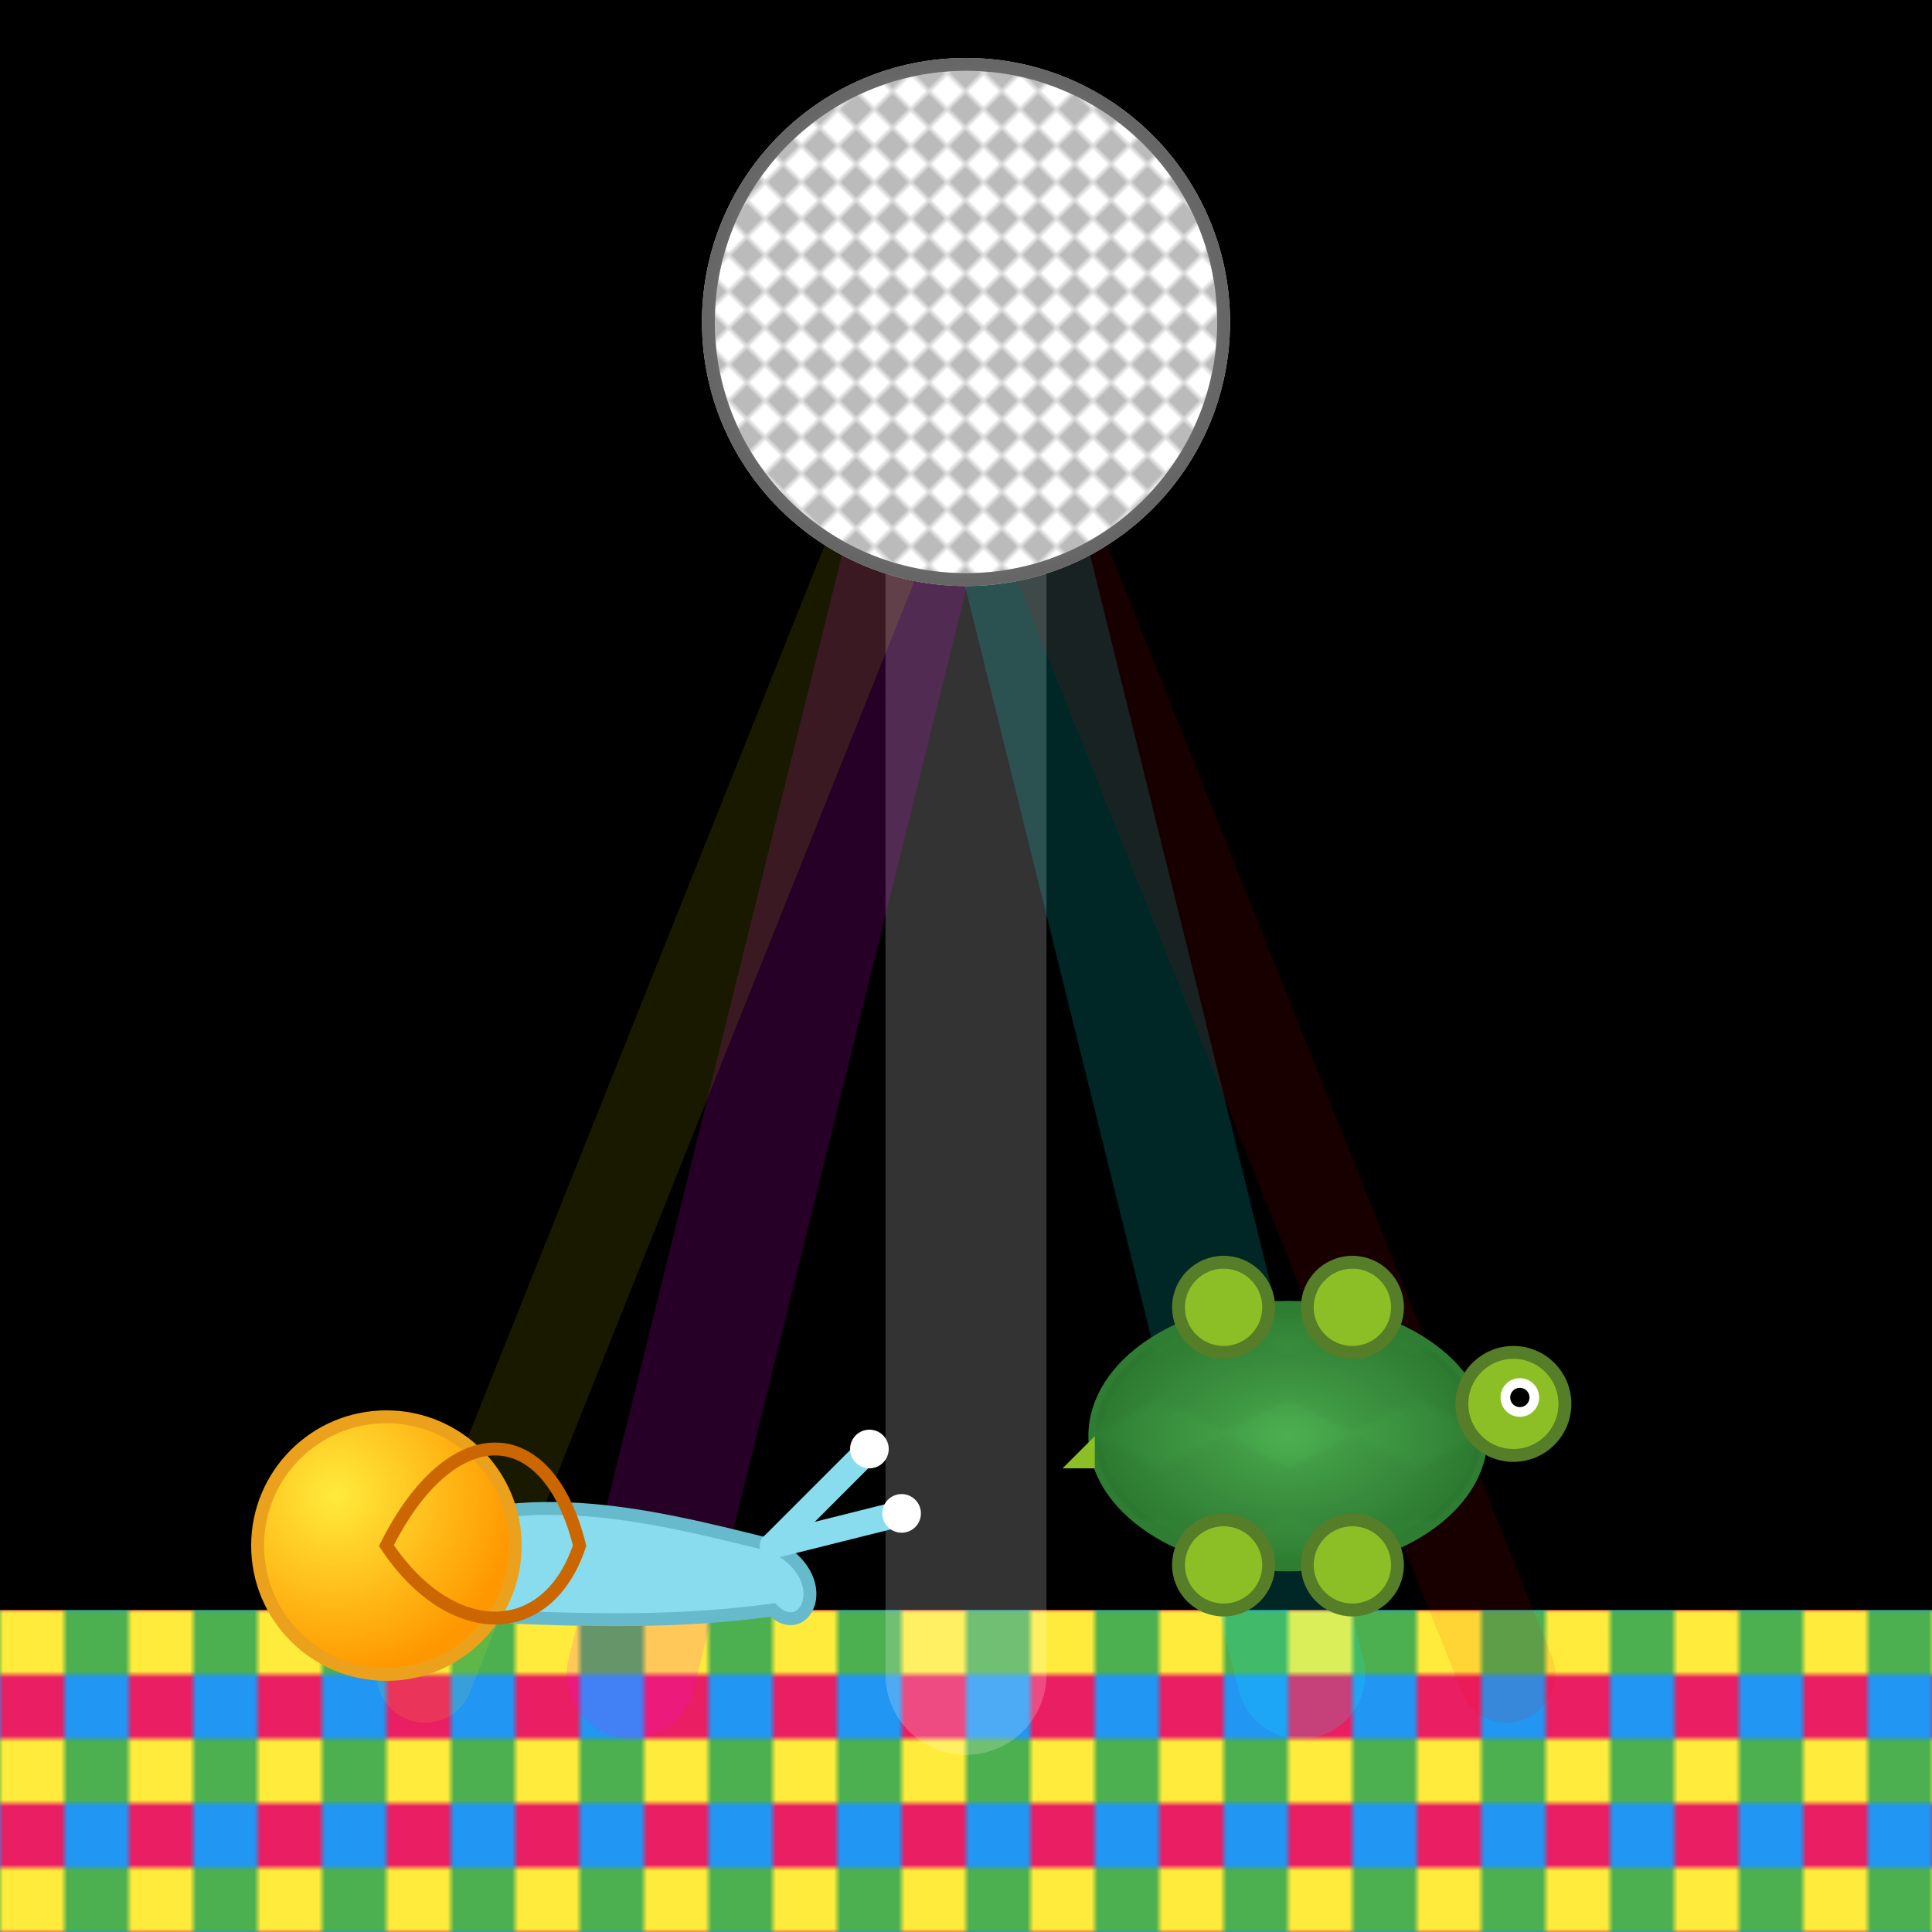 <svg viewBox="0 0 300 300" xmlns="http://www.w3.org/2000/svg">
  <defs>
    <pattern id="floorPattern" patternUnits="userSpaceOnUse" width="20" height="20">
      <rect width="10" height="10" fill="#e91e63"/>
      <rect x="10" width="10" height="10" fill="#2196f3"/>
      <rect y="10" width="10" height="10" fill="#ffeb3b"/>
      <rect x="10" y="10" width="10" height="10" fill="#4caf50"/>
    </pattern>
    <radialGradient id="shellGradient" cx="0.3" cy="0.3" r="0.7">
      <stop offset="0%" stop-color="#ffeb3b"/>
      <stop offset="100%" stop-color="#ff9800"/>
    </radialGradient>
    <radialGradient id="turtleShellGrad" cx="0.5" cy="0.5" r="0.5">
      <stop offset="0%" stop-color="#4caf50"/>
      <stop offset="100%" stop-color="#2e7d32"/>
    </radialGradient>
    <pattern id="hexPattern" patternUnits="userSpaceOnUse" width="20" height="17.32" viewBox="0 0 20 17.32">
      <polygon points="10,0 20,5 20,12.32 10,17.32 0,12.32 0,5" fill="rgba(0,0,0,0.1)"/>
    </pattern>
    <pattern id="mirrorPattern" patternUnits="userSpaceOnUse" width="8" height="8" patternTransform="rotate(45)">
      <rect width="8" height="8" fill="#bbb"/>
      <rect width="4" height="4" fill="#fff"/>
      <rect x="4" y="4" width="4" height="4" fill="#fff"/>
    </pattern>
    <radialGradient id="ballGradient" cx="0.5" cy="0.5" r="0.5">
      <stop offset="0%" stop-color="#aaa"/>
      <stop offset="50%" stop-color="#999"/>
      <stop offset="100%" stop-color="#666"/>
    </radialGradient>
    <filter id="beamBlur">
      <feGaussianBlur stdDeviation="2"/>
    </filter>
  </defs>
  <!-- Background & floor -->
  <rect width="300" height="300" fill="#000"/>
  <rect y="250" width="300" height="50" fill="url(#floorPattern)"/>
  <!-- Disco beams -->
  <g filter="url(#beamBlur)">
    <line x1="150" y1="50" x2="150" y2="260" stroke="#fff" stroke-width="25" stroke-linecap="round" opacity="0.2"/>
    <line x1="150" y1="50" x2="98"  y2="260" stroke="#f0f" stroke-width="20" stroke-linecap="round" opacity="0.15"/>
    <line x1="150" y1="50" x2="202" y2="260" stroke="#0ff" stroke-width="20" stroke-linecap="round" opacity="0.15"/>
    <line x1="150" y1="50" x2="66"  y2="260" stroke="#ff0" stroke-width="15" stroke-linecap="round" opacity="0.1"/>
    <line x1="150" y1="50" x2="234" y2="260" stroke="#f00" stroke-width="15" stroke-linecap="round" opacity="0.1"/>
  </g>
  <!-- Disco ball -->
  <line x1="150" y1="10" x2="150" y2="30" stroke="#888" stroke-width="4"/>
  <circle cx="150" cy="50" r="40" fill="url(#mirrorPattern)" stroke="#ccc" stroke-width="2"/>
  <circle cx="150" cy="50" r="40" fill="none" stroke="url(#ballGradient)" stroke-width="2"/>
  <!-- Snail racer -->
  <g transform="translate(60,240)">
    <path d="M0,0 C20,-10 40,-5 60,0 C70,5 65,15 60,10 C45,12 30,12 0,10 Z" fill="#88dcee" stroke="#66bacb" stroke-width="2"/>
    <circle cx="0" cy="0" r="20" fill="url(#shellGradient)" stroke="#eba11c" stroke-width="2"/>
    <path d="M0,0 C10,-20 25,-20 30,0 C25,15 10,15 0,0 Z" fill="none" stroke="#cc6600" stroke-width="2"/>
    <line x1="60" y1="0" x2="75" y2="-15" stroke="#88dcee" stroke-width="4" stroke-linecap="round"/>
    <line x1="60" y1="0" x2="80" y2="-5" stroke="#88dcee" stroke-width="4" stroke-linecap="round"/>
    <circle cx="75" cy="-15" r="3" fill="#fff"/>
    <circle cx="80" cy="-5" r="3" fill="#fff"/>
  </g>
  <!-- Turtle racer -->
  <g transform="translate(200,223)">
    <ellipse cx="0" cy="0" rx="30" ry="20" fill="url(#turtleShellGrad)" stroke="#2e7d32" stroke-width="2"/>
    <ellipse cx="0" cy="0" rx="30" ry="20" fill="url(#hexPattern)" fill-opacity="0.4"/>
    <circle cx="35" cy="-5" r="8" fill="#8cbf26" stroke="#567d28" stroke-width="2"/>
    <circle cx="36" cy="-6" r="3" fill="#fff"/>
    <circle cx="36" cy="-6" r="1.5" fill="#000"/>
    <circle cx="10" cy="20" r="7" fill="#8cbf26" stroke="#567d28" stroke-width="2"/>
    <circle cx="-10" cy="20" r="7" fill="#8cbf26" stroke="#567d28" stroke-width="2"/>
    <circle cx="10" cy="-20" r="7" fill="#8cbf26" stroke="#567d28" stroke-width="2"/>
    <circle cx="-10" cy="-20" r="7" fill="#8cbf26" stroke="#567d28" stroke-width="2"/>
    <path d="M-30,0 L-35,5 L-30,5 Z" fill="#8cbf26"/>
  </g>
</svg>
